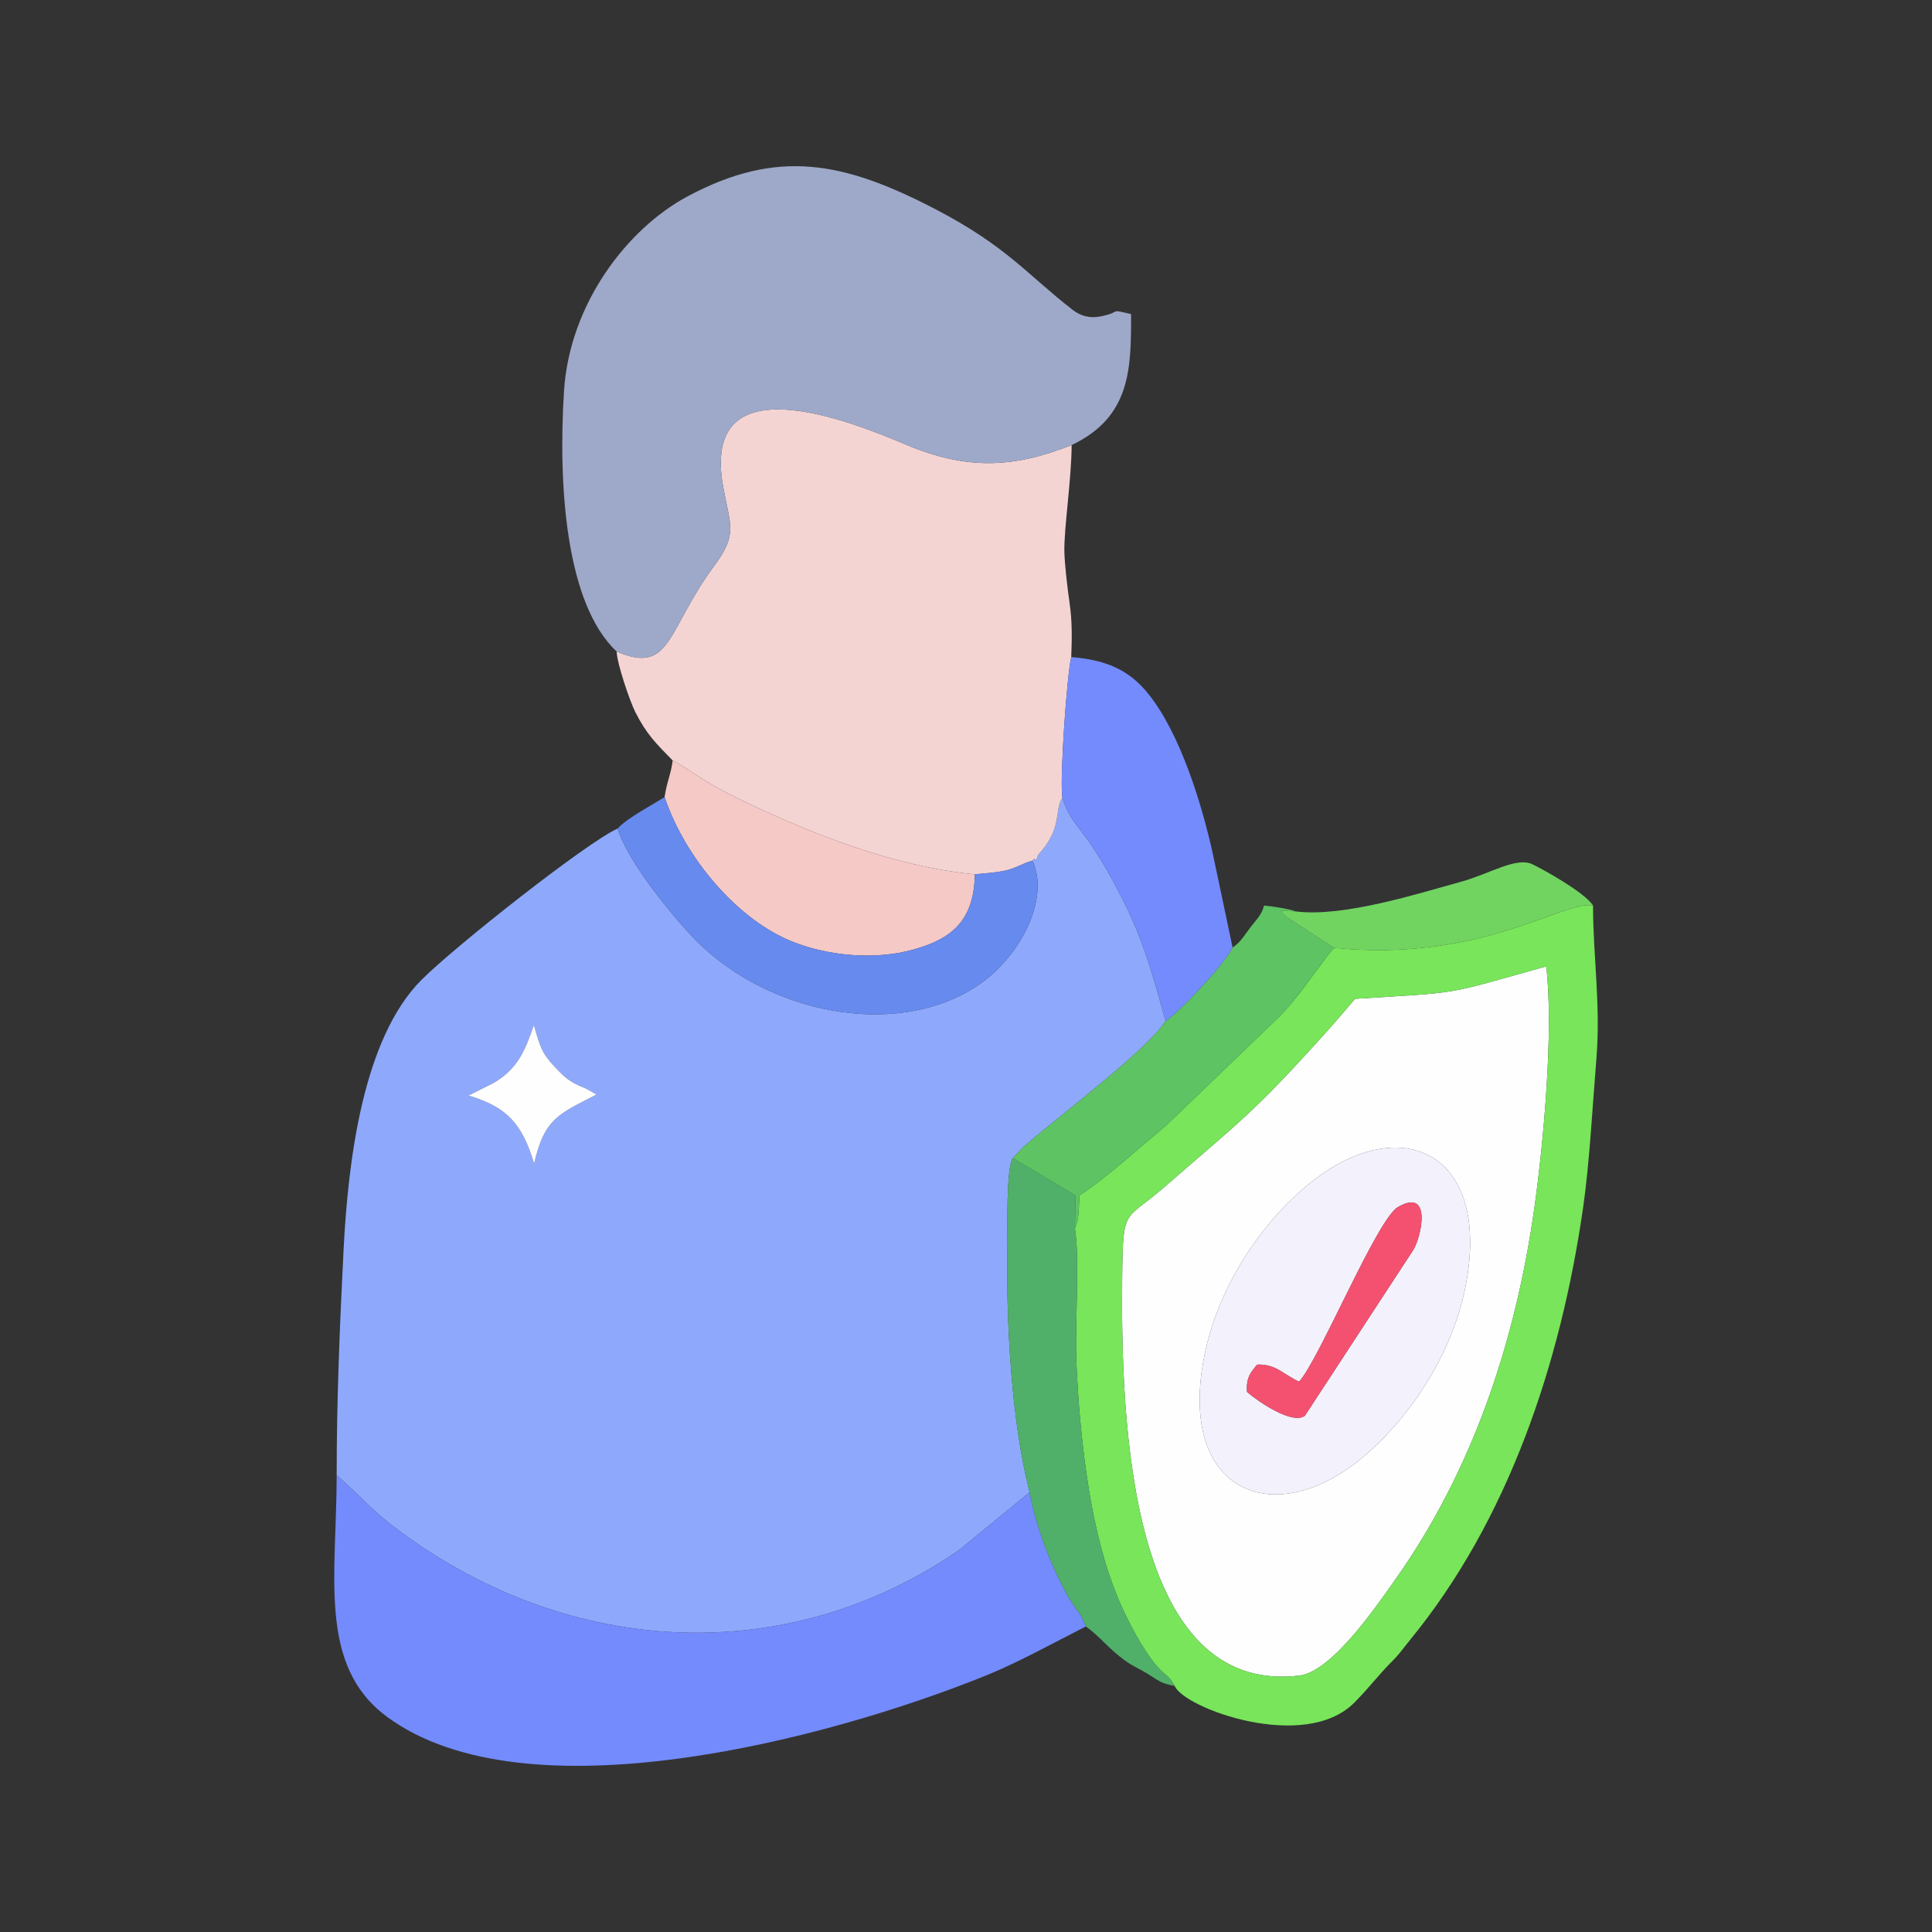 <?xml version="1.0" encoding="UTF-8"?>
<!DOCTYPE svg PUBLIC "-//W3C//DTD SVG 1.1//EN" "http://www.w3.org/Graphics/SVG/1.1/DTD/svg11.dtd">
<!-- Creator: CorelDRAW X7 -->
<svg xmlns="http://www.w3.org/2000/svg" xml:space="preserve" width="512px" height="512px" version="1.1" style="shape-rendering:geometricPrecision; text-rendering:geometricPrecision; image-rendering:optimizeQuality; fill-rule:evenodd; clip-rule:evenodd"
viewBox="0 0 51200 51200"
 xmlns:xlink="http://www.w3.org/1999/xlink">
 <rect x="0" y="0" width="51200" height="51200" fill="#333333" stroke="none"/>
 <defs>
  <style type="text/css">
   <![CDATA[
    .fil7 {fill:#50B069}
    .fil10 {fill:#5EC363}
    .fil9 {fill:#678AEE}
    .fil11 {fill:#71D461}
    .fil4 {fill:#748BFD}
    .fil5 {fill:#78E55A}
    .fil0 {fill:#8EA9FC}
    .fil2 {fill:#9EA9C9}
    .fil6 {fill:#F3F1FC}
    .fil12 {fill:#F45170}
    .fil1 {fill:#F4D4D3}
    .fil8 {fill:#F5C9C6}
    .fil3 {fill:#FEFEFF}
   ]]>
  </style>
 </defs>
 <g id="Layer_x0020_1">
  <g id="_2411580059744">
   <path class="fil0" d="M13073 28703c655,-382 842,-867 1075,-1540 169,585 204,747 580,1138 167,173 279,294 510,418 121,64 196,84 321,145l250 142c-964,504 -1383,611 -1654,1834 -316,-1058 -720,-1506 -1739,-1807l657 -330zm14290 -5894c466,1004 -317,2585 -1525,3356 -2140,1366 -5501,693 -7424,-1272 -478,-489 -1767,-2009 -2047,-2936 -833,379 -4310,3122 -5197,4011 -1553,1556 -1943,4790 -2063,7118 -100,1962 -185,3988 -185,6007 745,653 891,909 1682,1493 4526,3345 10286,3629 14829,478l1853 -1519c-486,-1874 -627,-4547 -589,-6551 7,-358 -42,-2022 143,-2302l269 -286c851,-755 3298,-2575 3780,-3348 -351,-1259 -579,-2106 -1132,-3209 -264,-527 -517,-971 -811,-1418 -347,-528 -610,-692 -792,-1294 -226,349 20,795 -641,1517 -14,16 -49,204 -99,103 -8,-16 -35,34 -51,52z"/>
   <path class="fil1" d="M16342 17266c9,328 357,1332 493,1602 294,583 548,834 991,1284 431,226 781,543 1669,977 1901,930 4169,1837 6340,2041 264,-27 565,-43 806,-98 317,-73 475,-203 722,-263 16,-18 43,-68 51,-52 50,101 85,-87 99,-103 661,-722 415,-1168 641,-1517 -76,-485 123,-3281 235,-3724 20,-509 25,-961 -44,-1431 -56,-388 -129,-1013 -138,-1352 -17,-594 192,-1955 192,-2835 -1556,618 -2791,662 -4388,-11 -1417,-598 -5480,-2258 -4842,1144 193,1028 372,1239 -239,2064 -1274,1723 -1134,2896 -2588,2274z"/>
   <path class="fil2" d="M16342 17266c1454,622 1314,-551 2588,-2274 611,-825 432,-1036 239,-2064 -638,-3402 3425,-1742 4842,-1144 1597,673 2832,629 4388,11 1577,-748 1576,-2040 1576,-3471 -612,-143 -219,-63 -783,56 -330,70 -566,-15 -770,-172 -1203,-933 -1738,-1679 -3639,-2668 -2432,-1263 -4178,-1608 -6556,-339 -1615,862 -3134,2862 -3280,5160 -156,2458 33,5629 1395,6905z"/>
   <path class="fil3" d="M38923 33550c-268,2339 -1772,4276 -2990,5215 -2212,1704 -4530,768 -4086,-2426 319,-2300 1790,-4182 3036,-5115 2193,-1642 4392,-753 4040,2326zm-3012 -7080c-279,323 -492,577 -790,909 -1947,2165 -2275,2345 -4268,4082 -1055,920 -1095,501 -1114,2368 -42,3950 215,11101 4692,10577 865,-101 2063,-1862 2550,-2552 2024,-2860 3176,-6249 3683,-9855 237,-1681 517,-4708 312,-6389 -2787,779 -2176,675 -5065,860z"/>
   <path class="fil4" d="M28776 43103c-103,-316 -267,-448 -450,-760 -156,-264 -292,-555 -432,-868 -237,-530 -499,-1306 -608,-1930l-1853 1519c-4543,3151 -10303,2867 -14829,-478 -791,-584 -937,-840 -1682,-1493 0,2652 -506,5038 1324,6396 3677,2730 11724,600 15915,-1099 814,-331 1807,-877 2615,-1287z"/>
   <path class="fil5" d="M35911 26470c2889,-185 2278,-81 5065,-860 205,1681 -75,4708 -312,6389 -507,3606 -1659,6995 -3683,9855 -487,690 -1685,2451 -2550,2552 -4477,524 -4734,-6627 -4692,-10577 19,-1867 59,-1448 1114,-2368 1993,-1737 2321,-1917 4268,-4082 298,-332 511,-586 790,-909zm-560 -1351c-439,516 -893,1270 -1478,1851l-2976 2862c-666,549 -1610,1412 -2290,1845 -22,356 -7,623 -120,886 128,735 0,2575 36,3490 47,1161 156,2327 336,3438 168,1027 416,2028 792,2916 229,543 649,1342 1020,1763 238,270 273,187 460,510 246,588 3439,1767 4759,443 392,-394 632,-728 1019,-1114 191,-191 293,-347 464,-556 2597,-3171 3990,-7327 4583,-11463 170,-1187 244,-2643 349,-3916 119,-1432 -88,-2731 -88,-4077 -771,-156 -2946,1517 -6866,1122z"/>
   <path class="fil6" d="M33048 36889c-30,-390 103,-524 269,-726 511,-15 682,260 1110,452 532,-574 2065,-4308 2620,-4627 923,-531 615,817 398,1150l-2863 4379c-334,251 -1239,-376 -1534,-628zm5875 -3339c352,-3079 -1847,-3968 -4040,-2326 -1246,933 -2717,2815 -3036,5115 -444,3194 1874,4130 4086,2426 1218,-939 2722,-2876 2990,-5215z"/>
   <path class="fil4" d="M28154 21137c182,602 445,766 792,1294 294,447 547,891 811,1418 553,1103 781,1950 1132,3209 329,-193 1573,-1513 1776,-1947l-517 -2452c-301,-1377 -873,-3203 -1693,-4242 -488,-618 -1064,-924 -2066,-1004 -112,443 -311,3239 -235,3724z"/>
   <path class="fil7" d="M27286 39545c109,624 371,1400 608,1930 140,313 276,604 432,868 183,312 347,444 450,760 367,258 604,593 1038,903 227,164 338,194 585,343 308,185 338,255 732,331 -187,-323 -222,-240 -460,-510 -371,-421 -791,-1220 -1020,-1763 -376,-888 -624,-1889 -792,-2916 -180,-1111 -289,-2277 -336,-3438 -36,-915 92,-2755 -36,-3490l17 -881 -1664 -990c-185,280 -136,1944 -143,2302 -38,2004 103,4677 589,6551z"/>
   <path class="fil8" d="M17612 21123c551,1634 1949,3272 3418,3844 923,360 2137,485 3162,201 1022,-282 1619,-757 1643,-1998 -2171,-204 -4439,-1111 -6340,-2041 -888,-434 -1238,-751 -1669,-977 -36,336 -157,574 -214,971z"/>
   <path class="fil9" d="M16367 21957c280,927 1569,2447 2047,2936 1923,1965 5284,2638 7424,1272 1208,-771 1991,-2352 1525,-3356 -247,60 -405,190 -722,263 -241,55 -542,71 -806,98 -24,1241 -621,1716 -1643,1998 -1025,284 -2239,159 -3162,-201 -1469,-572 -2867,-2210 -3418,-3844 -347,223 -980,547 -1245,834z"/>
   <path class="fil10" d="M32665 25111c-203,434 -1447,1754 -1776,1947 -482,773 -2929,2593 -3780,3348l-269 286 1664 990 -17 881c113,-263 98,-530 120,-886 680,-433 1624,-1296 2290,-1845l2976 -2862c585,-581 1039,-1335 1478,-1851l-1248 -812c-137,-115 -54,-23 -158,-170l389 16c-150,-64 -638,-139 -835,-155 -68,258 -201,364 -356,571 -161,212 -265,399 -478,542z"/>
   <path class="fil11" d="M34334 24153l-389 -16c104,147 21,55 158,170l1248 812c3920,395 6095,-1278 6866,-1122 -218,-347 -1327,-960 -1605,-1092 -435,-205 -1124,251 -1899,464 -1115,306 -3108,946 -4379,784z"/>
   <path class="fil12" d="M33048 36889c295,252 1200,879 1534,628l2863 -4379c217,-333 525,-1681 -398,-1150 -555,319 -2088,4053 -2620,4627 -428,-192 -599,-467 -1110,-452 -166,202 -299,336 -269,726z"/>
   <path class="fil3" d="M12416 29033c1019,301 1423,749 1739,1807 271,-1223 690,-1330 1654,-1834l-250 -142c-125,-61 -200,-81 -321,-145 -231,-124 -343,-245 -510,-418 -376,-391 -411,-553 -580,-1138 -233,673 -420,1158 -1075,1540l-657 330z"/>
  </g>
 </g>
</svg>
